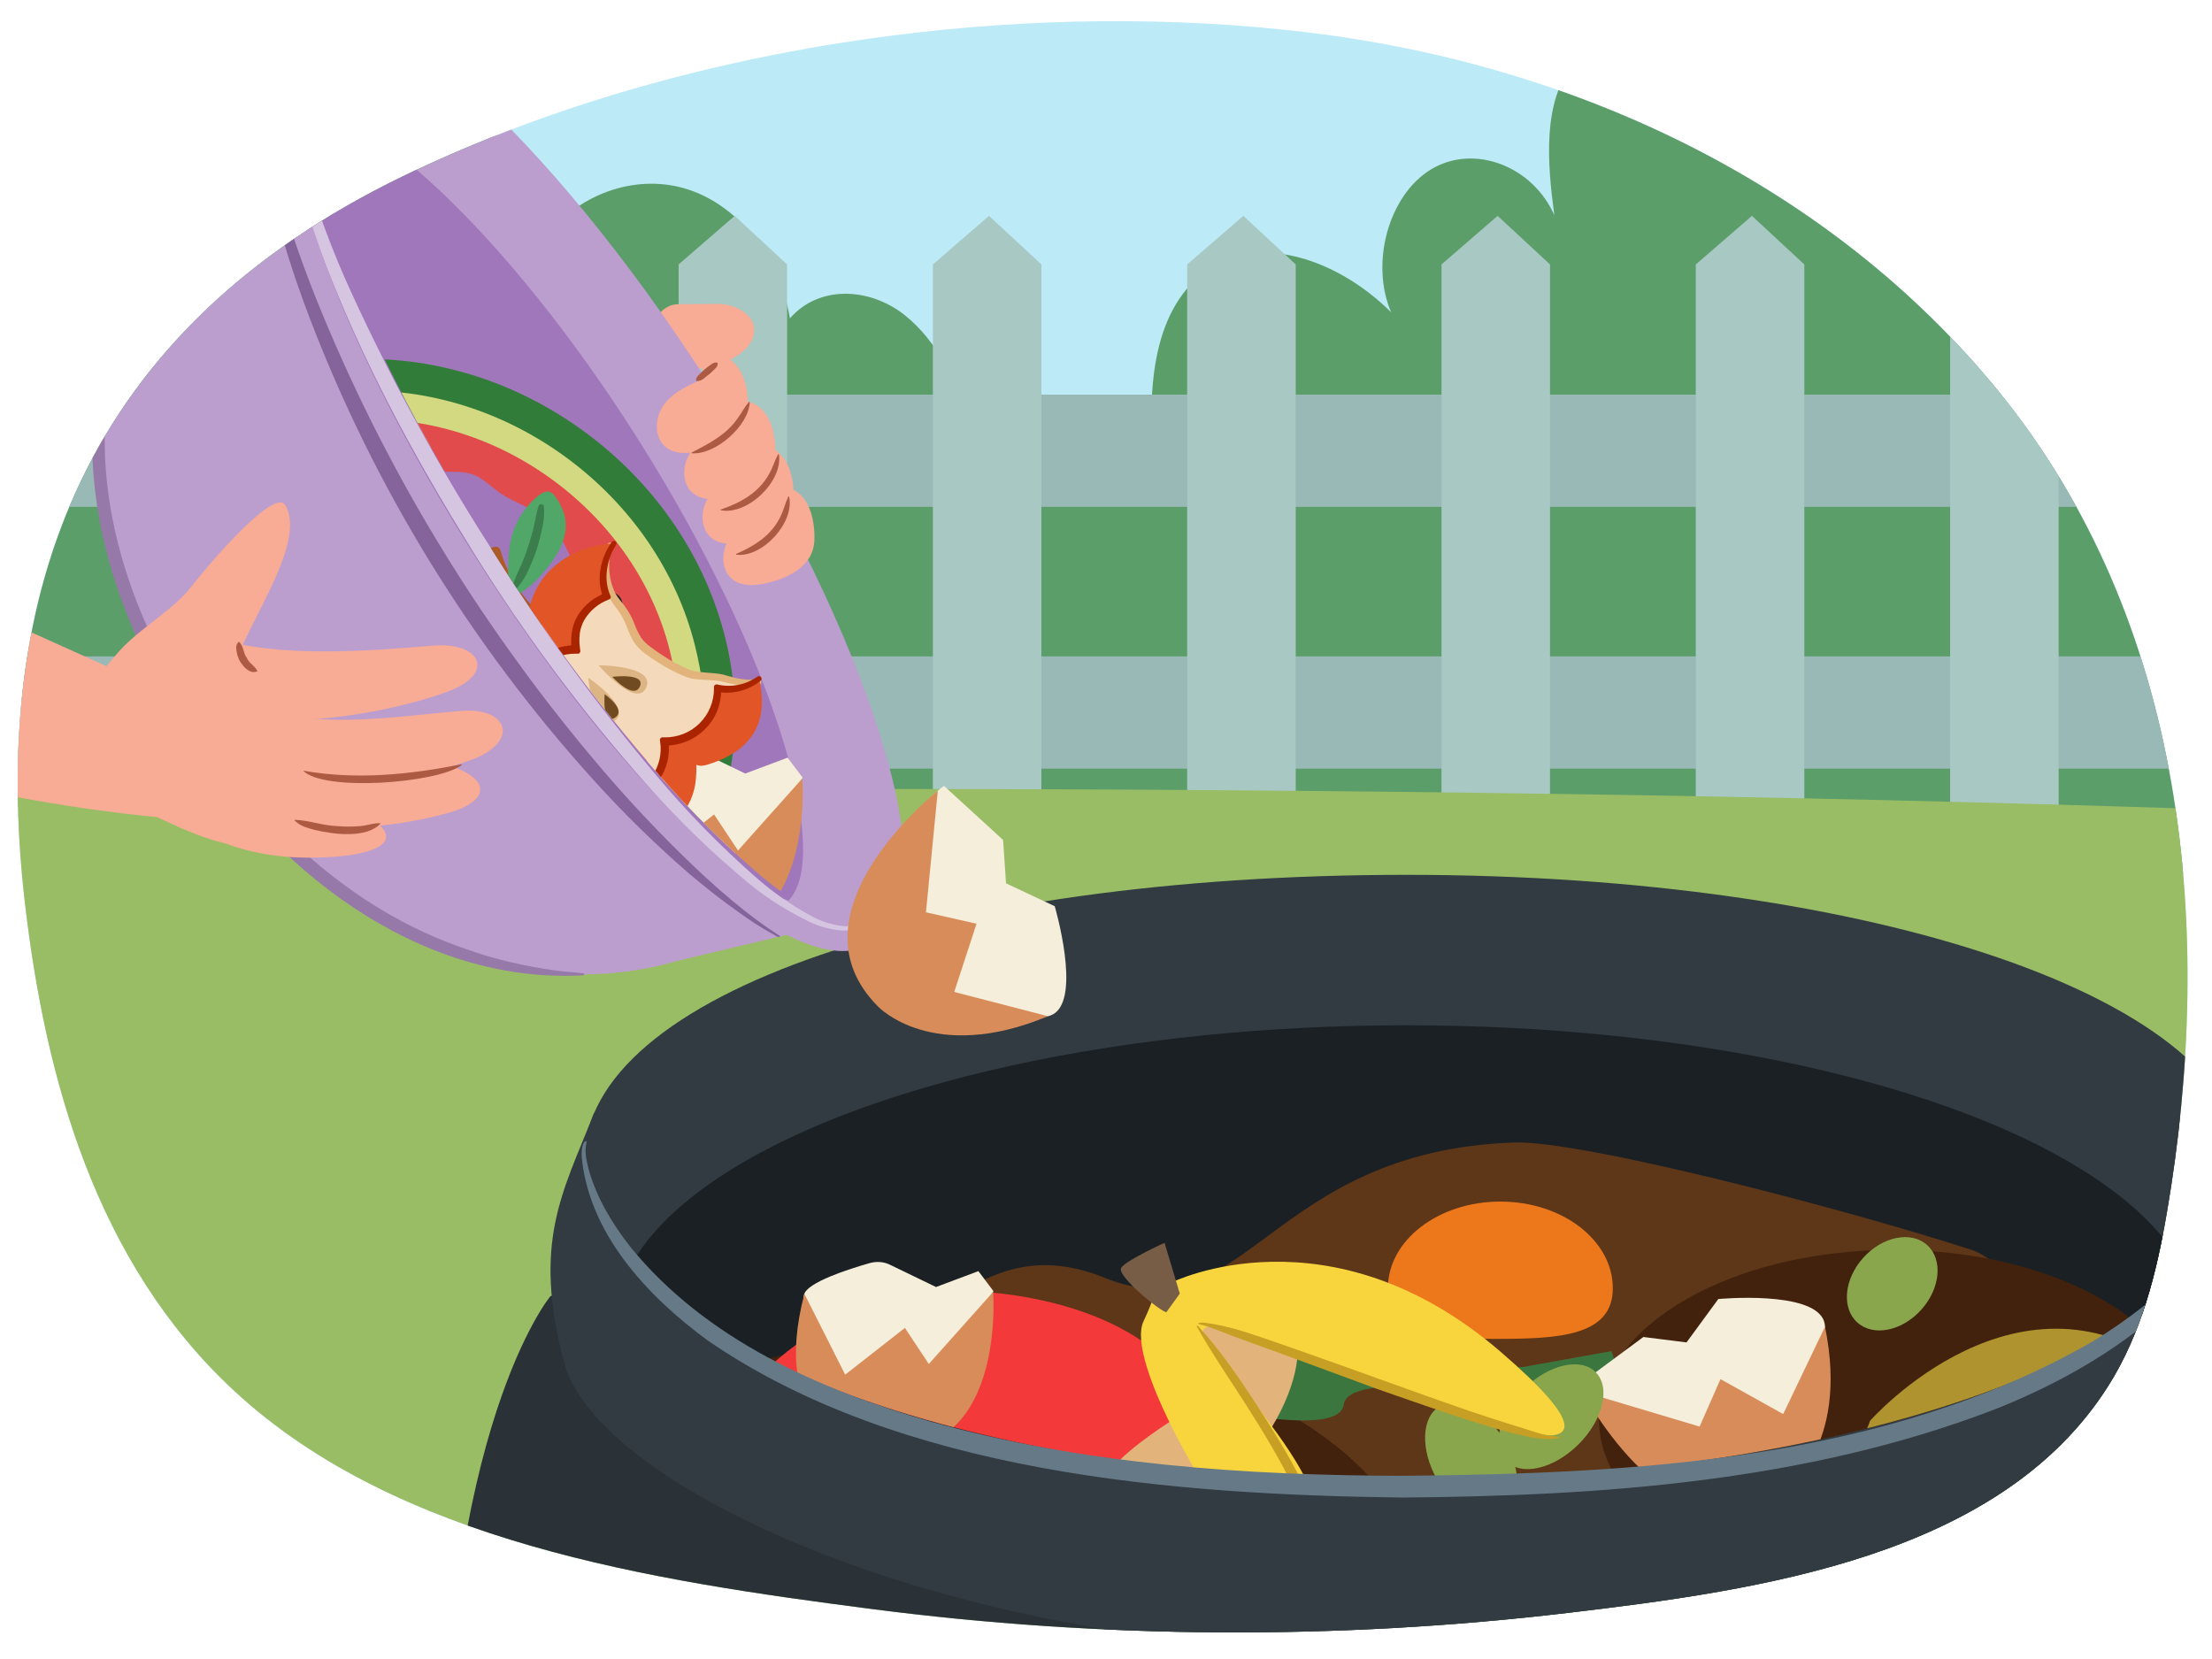 <?xml version="1.0" encoding="UTF-8"?><svg id="uuid-4e3c342e-9b72-4905-b1ca-14b17cce4cfe" xmlns="http://www.w3.org/2000/svg" width="380" height="285" xmlns:xlink="http://www.w3.org/1999/xlink" viewBox="0 0 380 285"><defs><clipPath id="uuid-1909ddbe-933d-4718-b5b0-fc281b31f29e"><path d="M152.377,6.225c-29.383,3.853-58.229,11.971-83.265,24.113C14.787,56.684-1.943,101.427,4.26,154.973c3.477,30.017,12.086,61.881,36.04,84.028,28.059,25.943,71.57,32.503,109.407,37.404,39.587,5.128,79.936,5.366,119.59,.677,33.319-3.94,74.345-9.724,92.876-38.982,5.751-9.08,8.317-19.528,10.09-29.888,8.208-47.977,3.557-101.266-29.149-141.249-28.402-34.721-71.432-55.658-118.097-61.352-23.325-2.846-48.169-2.595-72.639,.614Z" style="fill:none;"/></clipPath><clipPath id="uuid-e5d6f4b5-9412-4908-bb6b-e31d5fb8d3fc"><path d="M385.463,200.505c0,28.769-63.802,53.962-143.851,53.962s-141.244-26.333-141.244-55.101,61.195-49.079,141.244-49.079,143.851,21.45,143.851,50.219Z" style="fill:#323b42;"/></clipPath><clipPath id="uuid-b34c4327-bec4-49af-a090-4bdf6e9bfb6b"><path d="M121.702,69.255c25.797,41.071,38.791,84.012,26.413,91.787-2.811,1.143-6.239,.351-9.896-1.166l-21.914,5.198c-29.575,8.697-63.709-7.68-82.849-39.799-.197-.33,.206,.329,0,0l-1.07-1.704c-21.671-34.254-19.858-66.611,.656-91.059l14.198-17.484c.222-3.952,.996-7.384,3.246-9.421,12.378-7.775,45.419,22.576,71.215,63.647Z" style="fill:none;"/></clipPath><clipPath id="uuid-54a644cc-66f3-44f3-8416-85db02a61edf"><path d="M51.932,8.966c-.642,1.79-.96,3.697-.94,5.633,.048,4.002,.564,8.006,1.537,11.927,2.089,7.932,4.791,15.709,8.08,23.255,6.474,15.194,14.584,29.709,23.332,43.751,8.764,14.054,18.635,27.384,29.508,39.85,5.407,6.192,11.257,11.968,17.497,17.276,3.107,2.58,6.481,4.793,10.055,6.595,1.733,.876,3.602,1.406,5.501,1.559,1.808,.12,3.505-.726,4.481-2.236,0,0,22.472-27.734-20.006-92.845C88.5-1.38,55.667,5.439,55.665,5.437c-.034-.077-3.122,1.849-3.733,3.529Z" style="fill:none;"/></clipPath></defs><g style="clip-path:url(#uuid-1909ddbe-933d-4718-b5b0-fc281b31f29e);"><rect x="-47.885" y="-36.624" width="497.958" height="389.568" style="fill:#bceaf7;"/><g><path d="M12.333,4.407C20.34-3.986,32.862-5.876,42.429-.135c9.568,5.741,15.553,18.737,14.386,31.234,2.106-9.813,12.386-15.203,20.699-12.388,8.313,2.814,14.228,12.022,16.257,21.857,6.132-7.657,16.042-10.85,24.663-7.945,8.621,2.905,15.558,11.773,17.263,22.07,5.051-5.803,13.731-5.257,19.612-.647,5.882,4.61,9.439,12.301,11.973,20.031,6.129-2.871,12.607-5.798,19.149-4.75,6.542,1.047,12.935,7.635,12.165,15.301-1.314-12.632-1.982-27.426,6.116-35.929,9.365-9.832,24.705-4.62,34.268,4.949-3.659-8.573-.361-20.256,6.943-24.6,7.305-4.344,17.325-.581,21.098,7.923-1.213-9.016-2.071-19.473,3.307-26.09,3.662-4.506,9.324-5.905,14.638-6.109,16.965-.65,35.132,10.912,39.552,30.07-1.169-9.28,3.692-18.463,10.203-23.946,6.511-5.483,14.457-8,22.212-10.413,4.478-1.393,9.232-2.786,13.675-1.245,6.348,2.203,10.22,9.806,11.933,17.284s1.905,15.393,4.09,22.701c17.233-9.198,40.791,11.225,45.218,32.758s-5.383,44.52-20.199,58.322c-14.816,13.802-33.777,19.93-52.453,23.649-30.21,6.016-61.013,6.589-91.656,6.149-72.661-1.042-145.248-7.694-217.229-19.336-10.867-1.758-21.859-3.673-31.963-8.669-10.104-4.996-19.381-13.475-23.839-25.192-3.158-8.298-3.713-17.612-3.675-26.694,.1-23.991,5.077-50.035,21.068-65.074,1.65-1.551,3.47-3.07,4.314-5.339s-1.827-4.796-3.883-5.39Z" style="fill:#5c9e6a;"/><g><rect x="-123.839" y="67.789" width="546.126" height="19.274" style="fill:#a8bfc7;"/><rect x="-123.839" y="112.76" width="546.126" height="19.274" style="fill:#a8bfc7;"/><polygon points="-4.843 37.09 -4.843 36.606 -5.137 36.736 -4.843 36.606 -4.843 37.09 -14.48 45.429 -14.48 138.584 -5.124 138.584 -4.843 138.584 4.151 138.584 4.151 45.429 -4.843 37.09" style="fill:#bad1d9;"/><polygon points="38.844 37.09 38.844 36.606 38.549 36.736 38.844 36.606 38.844 37.09 29.207 45.429 29.207 138.584 38.563 138.584 38.844 138.584 47.838 138.584 47.838 45.429 38.844 37.09" style="fill:#bad1d9;"/><polygon points="82.531 37.09 82.531 36.606 82.236 36.736 82.531 36.606 82.531 37.09 72.894 45.429 72.894 138.584 82.25 138.584 82.531 138.584 91.525 138.584 91.525 45.429 82.531 37.09" style="fill:#bad1d9;"/><polygon points="126.218 37.09 126.218 36.606 125.923 36.736 126.218 36.606 126.218 37.09 116.581 45.429 116.581 138.584 125.937 138.584 126.218 138.584 135.212 138.584 135.212 45.429 126.218 37.09" style="fill:#bad1d9;"/><polygon points="169.904 37.09 169.904 36.606 169.61 36.736 169.904 36.606 169.904 37.09 160.268 45.429 160.268 138.584 169.623 138.584 169.904 138.584 178.899 138.584 178.899 45.429 169.904 37.09" style="fill:#bad1d9;"/><polygon points="213.591 37.09 213.591 36.606 213.297 36.736 213.591 36.606 213.591 37.09 203.954 45.429 203.954 138.584 213.31 138.584 213.591 138.584 222.586 138.584 222.586 45.429 213.591 37.09" style="fill:#bad1d9;"/><polygon points="257.278 37.09 257.278 36.606 256.983 36.736 257.278 36.606 257.278 37.09 247.641 45.429 247.641 138.584 256.997 138.584 257.278 138.584 266.272 138.584 266.272 45.429 257.278 37.09" style="fill:#bad1d9;"/><polygon points="300.965 37.09 300.965 36.606 300.67 36.736 300.965 36.606 300.965 37.09 291.328 45.429 291.328 138.584 300.684 138.584 300.965 138.584 309.959 138.584 309.959 45.429 300.965 37.09" style="fill:#bad1d9;"/><polygon points="344.652 37.09 344.652 36.606 344.357 36.736 344.652 36.606 344.652 37.09 335.015 45.429 335.015 138.584 344.371 138.584 344.652 138.584 353.646 138.584 353.646 45.429 344.652 37.09" style="fill:#bad1d9;"/><polygon points="388.339 37.09 388.339 36.606 388.044 36.736 388.339 36.606 388.339 37.09 378.702 45.429 378.702 138.584 388.057 138.584 388.339 138.584 397.333 138.584 397.333 45.429 388.339 37.09" style="fill:#bad1d9;"/></g><path d="M422.287,87.062v-19.274h-24.954v-22.36l-8.994-8.338-9.637,8.338v22.36h-25.056v-22.36l-8.994-8.338-9.637,8.338v22.36h-25.056v-22.36l-8.994-8.338-9.637,8.338v22.36h-25.056v-22.36l-8.994-8.338-9.637,8.338v22.36h-25.056v-22.36l-8.994-8.338-9.637,8.338v22.36h-25.056v-22.36l-8.994-8.338-9.637,8.338v22.36h-25.056v-22.36l-8.994-8.338-9.637,8.338v22.36h-25.056v-22.36l-8.994-8.338-9.637,8.338v22.36h-25.056v-22.36l-8.994-8.338-9.637,8.338v22.36H4.152v-22.36l-8.994-8.338-9.637,8.338v22.36H-123.839v19.274H-14.48v25.698H-123.839v19.274H-14.48v6.55H4.152v-6.55H29.207v6.55h18.631v-6.55h25.056v6.55h18.631v-6.55h25.056v6.55h18.631v-6.55h25.056v6.55h18.631v-6.55h25.056v6.55h18.631v-6.55h25.056v6.55h18.631v-6.55h25.056v6.55h18.631v-6.55h25.056v6.55h18.631v-6.55h25.056v6.55h18.631v-6.55h24.954v-19.274h-24.954v-25.698h24.954ZM4.152,112.76v-25.698H29.207v25.698H4.152Zm43.687,0v-25.698h25.056v25.698h-25.056Zm43.687,0v-25.698h25.056v25.698h-25.056Zm43.687,0v-25.698h25.056v25.698h-25.056Zm43.687,0v-25.698h25.056v25.698h-25.056Zm43.687,0v-25.698h25.056v25.698h-25.056Zm43.687,0v-25.698h25.056v25.698h-25.056Zm43.687,0v-25.698h25.056v25.698h-25.056Zm68.742,0h-25.056v-25.698h25.056v25.698Z" style="fill:#5c9e6a; opacity:.19;"/></g><path d="M-105.267,138.502c275.394-6.184,636.945-5.43,801.535,29.11,2.648,148.011-16.677,204.644-16.677,204.644H-98.654" style="fill:#99bd64;"/><g><path d="M94.572,222.65s-18.637,22.246-18.637,92.319c-19.903,28.485-16.421,215.686-16.421,215.686,0,0,282.485,27.569,363.414-17.017,18.134-9.991-15.788-165.969-15.788-166.046,0-.787,2.551-77.634-18.717-121.758-25.148-52.174-293.851-3.186-293.851-3.186Z" style="fill:#2a3238;"/><path d="M386.84,234.226c-6.307,25.266-64.892,49.931-144.94,49.931s-139.33-29.069-144.94-49.931c-5.611-20.862-.25-29.419,4.981-42.76,5.231-13.34,281.584,.484,281.584,.484,0,0,9.623,17.009,3.316,42.275Z" style="fill:#323b42;"/><g><path d="M385.463,200.505c0,28.769-63.802,53.962-143.851,53.962s-141.244-26.333-141.244-55.101,61.195-49.079,141.244-49.079,143.851,21.45,143.851,50.219Z" style="fill:#323b42;"/><g style="clip-path:url(#uuid-e5d6f4b5-9412-4908-bb6b-e31d5fb8d3fc);"><ellipse cx="241.612" cy="228.222" rx="136.228" ry="52.09" style="fill:#1b2024;"/><g><path d="M83.79,315.557s26.372-78.506,49.975-78.506,31.37-27.488,56.003-17.537c24.156,9.759,28.004-21.786,70.334-23.242,11.634-.4,57.093,11.463,78.579,18.444,10.92,3.548,32.696,41.238,38.653,55.221,11.239,26.384-56.627,24.179-56.627,24.179l-236.917,21.44Z" style="fill:#5e3719;"/><ellipse cx="164.804" cy="275.457" rx="79.913" ry="46.124" style="fill:#42220d;"/><ellipse cx="325.375" cy="243.958" rx="50.676" ry="29.249" style="fill:#42220d;"/><path d="M187.186,236.961s34.329-19.964,47.661-10.252c13.332,9.712,26.997,8.094,26.997,8.094l14.998-2.698,3.666,11.331s-48.661-10.252-49.661-2.158c-1,8.094-43.661-4.317-43.661-4.317Z" style="fill:#3b763f;"/><path d="M219.941,265.941s91.628,6.509,101.322-21.869c0,0,25.81-29.344,52.668-8.086,26.859,21.258-27.456,16.427-27.456,16.427,0,0-15.129,8.047-19.904,19.642-4.775,11.595-80.369,33.503-106.631-6.114Z" style="fill:#af932e;"/><path d="M204.586,253.126c-3.097,9.526-18.642,19.492-41.639,19.492s-41.639-8.727-41.639-19.492,19.144-31.404,42.141-31.404,47.826,10.829,41.137,31.404Z" style="fill:#f33939;"/><path d="M187.186,260.046s-43.614-26.816-61.326-13.912c-17.712,12.903-37.862,11.045-37.862,11.045l-19.926-3.584-4.871,15.054s59.993,9.86,65.978-2.867c4.103-8.725,58.007-5.735,58.007-5.735Z" style="fill:#3b763f;"/><g><path d="M271.258,237.865l11.058-8.183,7.413,.932,5.462-7.456s16.247-1.527,18.142,3.764c1.932,5.396-10.143,20.233-10.143,20.233,0,0-25.69,4.688-31.933-9.291Z" style="fill:#f5eedb;"/><path d="M271.869,239.066s15.438,30.014,34.467,17.151c0,0,11.489-7.289,7.181-28.299l-7.181,15.007-10.771-6.003-3.59,8.147-20.105-6.003Z" style="fill:#d88c59;"/></g><g><path d="M170.654,221.788l-2.576-3.422-7.277,2.73-7.943-3.841c-1.052-.509-2.286-.603-3.515-.252-3.51,1.001-10.665,3.283-11.213,5.385-1.368,5.248,9.34,17.29,9.34,17.29,0,0,17.954-4.049,23.184-17.891Z" style="fill:#f5eedb;"/><path d="M170.61,221.94s2.636,33.46-24.511,25.845c0,0-13.77-2.938-7.915-25.522l7.011,13.894,10.257-8.034,4.109,6.199,11.049-12.383Z" style="fill:#d88c59;"/></g><ellipse cx="252.746" cy="250.961" rx="6.689" ry="10.829" transform="translate(-91.619 159.996) rotate(-30)" style="fill:#8aa64d;"/><ellipse cx="266.459" cy="243.38" rx="10.829" ry="6.689" transform="translate(-94.052 259.699) rotate(-45)" style="fill:#8aa64d;"/><ellipse cx="325.068" cy="220.541" rx="8.955" ry="6.689" transform="translate(-56.543 313.71) rotate(-47.875)" style="fill:#8aa64d;"/><path d="M277.067,221.315c0,8.227-9.317,8.69-19.988,8.69s-18.656-.463-18.656-8.69,8.651-14.896,19.322-14.896,19.322,6.669,19.322,14.896Z" style="fill:#ed771b;"/></g><g><path d="M221.951,228.159c4.551,6.318-7.192,31.912-25.973,31.038-18.782-.874,6.913-16.16,6.913-16.16l-.519-15.195,19.58,.318Z" style="fill:#e2b37a;"/><path d="M197.285,222.382s-4.045-5.202-1.475-5.815c2.57-.612,5.445,3.753,5.445,3.753,0,0,27.105-13.479,56.605,11.961,29.5,25.44-10.231,9.261-10.231,9.261,0,0-37.45-15.411-40.678-13.395s24.732,26.642,18.638,36.556c-6.094,9.915-32.3,13.799-30.259,4.588,2.04-9.211,16.224-8.721,15.083-9.105s-17.256-26.193-13.963-33.21c.512-1.091,.885-1.954,1.15-2.633,1.438-3.689-.315-1.961-.315-1.961Z" style="fill:#f9d53d;"/><path d="M212.906,265.309c-.839,.006-.955-.411-1.242-.727-.271-.325-.522-.658-.752-1.001-.414-.829-1.267-1.49-.839-2.56,.879-.213,1.138,.251,1.457,.552,.319,.324,.604,.663,.848,1.027,.243,.364,.451,.748,.629,1.146,.165,.405,.484,.719,.083,1.454l-.185,.109h0Z" style="fill:#c69f24;"/><path d="M206.168,273.626c5.842-1.981,18.784-2.605,18.657-10.745-.25-2.482-1.544-4.995-2.584-7.307-2.328-4.819-5.139-9.447-8.03-14.003-2.916-4.548-5.978-8.996-8.653-13.741l.173-.127c3.7,4.016,6.784,8.496,9.762,13.038,2.969,4.551,5.859,9.163,8.311,14.072,2.806,5.513,4.815,11.471-1.638,15.316-4.871,2.843-10.465,3.638-15.965,3.709l-.034-.212h0Z" style="fill:#c69f24;"/><path d="M200.375,225.415c-.829,.051-8.712-6.316-7.753-7.644,.959-1.328,7.437-4.264,7.437-4.264l2.618,8.721-2.301,3.187Z" style="fill:#775d46;"/><path d="M205.892,227.252l.544-.05,.522,.036c5.096,.622,9.897,2.613,14.73,4.229,9.066,3.148,21.739,7.831,30.678,10.909,2.564,.874,5.144,1.69,7.718,2.502,2.53,.705,5.123,1.879,7.748,1.914l.073,.202c-2.698,.684-5.542-.265-8.191-.813-7.885-2.138-15.56-4.952-23.267-7.618-5.029-1.86-18.039-6.664-22.929-8.404-2.162-.739-5.41-2.208-7.6-2.695l-.027-.213h0Z" style="fill:#c69f24;"/></g></g></g><path d="M100.717,196.5c-.324,1.4,.077,3.128,.462,4.574,1.392,4.842,4.061,9.248,7.156,13.187,12.902,15.837,32.379,24.436,51.679,30.001,26.248,7.297,53.732,9.201,80.908,9.269,40.236-.37,83.107-2.629,118.703-23.149,11.215-6.94,22.357-16.621,25.611-29.896l.454,.038c-3.071,20.729-25.104,34.551-43.115,41.634-32.3,12.396-67.387,14.823-101.659,15.106-39.344-.494-86.242-4.143-119.462-27.068-10.266-7.569-20.291-18.256-21.532-31.517,.009-.792-.03-1.644,.367-2.37,.067-.108,.239-.299,.499-.259l-.071,.45h0Z" style="fill:#667987;"/></g><path d="M123.679,52.198c2.612,.188,5.603,1.594,5.875,4.198,.247,2.371-1.906,4.289-4.031,5.368-2.438,1.237-5.244,1.976-7.919,1.414-2.675-.563-5.133-2.658-5.527-5.363s1.829-5.671,4.56-5.547" style="fill:#f8ab95;"/><g><path d="M121.702,69.255c25.797,41.071,38.791,84.012,26.413,91.787-2.811,1.143-6.239,.351-9.896-1.166l-21.914,5.198c-29.575,8.697-63.709-7.68-82.849-39.799-.197-.33,.206,.329,0,0l-1.07-1.704c-21.671-34.254-19.858-66.611,.656-91.059l14.198-17.484c.222-3.952,.996-7.384,3.246-9.421,12.378-7.775,45.419,22.576,71.215,63.647Z" style="fill:#bb9ece;"/><path d="M79.682,95.222c-18.675-29.733-30.648-58.487-29.365-76.079,10.579-3.434,37.107,20.982,59.733,57.004,22.626,36.023,33.102,70.521,25.416,78.559-15.536-5.101-37.108-29.752-55.784-59.485Z" style="fill:#a077ba;"/><path d="M50.038,2.644c14.363-9.022,48.385,26.087,72.977,65.241,24.593,39.154,41.447,85.044,27.084,94.066-14.363,9.022-48.384-26.086-72.977-65.24C52.531,57.558,35.675,11.665,50.038,2.644Zm2.796,4.452c-9.285,5.832-.246,42.295,28.008,87.278,28.254,44.983,57.175,68.957,66.461,63.125,9.285-5.832,.246-42.294-28.008-87.277C91.04,25.236,62.12,1.263,52.834,7.095Z" style="fill:#bb9ece;"/><g style="clip-path:url(#uuid-b34c4327-bec4-49af-a090-4bdf6e9bfb6b);"><path d="M43.83,10.021c-.138,1.829-.176,3.664-.113,5.497,.104,1.856,.248,3.723,.5,5.592,.487,3.768,1.167,7.509,2.037,11.208,1.81,7.5,4.1,14.876,6.855,22.083,5.562,14.594,12.474,28.637,20.647,41.946,8.178,13.322,17.564,25.863,28.039,37.466,5.178,5.745,10.704,11.167,16.546,16.235,2.93,2.477,5.938,4.837,9.041,7.01,3.029,2.181,6.272,4.049,9.678,5.575-6.484-3.617-12.326-8.558-17.851-13.794-5.542-5.285-10.809-10.853-15.779-16.679-4.988-5.846-9.78-11.879-14.294-18.128-4.548-6.221-8.851-12.636-12.88-19.203-8.073-13.118-15.084-26.862-20.964-41.099-2.922-7.06-5.461-14.273-7.605-21.607-2.105-7.287-3.754-14.734-3.856-22.102Z" style="fill:#85639b;"/></g><path d="M53.995,6.258c-1.715,.683-3.071,2.046-3.745,3.764-.708,1.832-1.084,3.775-1.109,5.738-.044,4.06,.396,8.112,1.313,12.067,1.98,8,4.6,15.828,7.834,23.409,6.359,15.267,14.431,29.806,23.176,43.849,8.762,14.056,18.689,27.351,29.677,39.744,5.465,6.156,11.398,11.88,17.748,17.119,3.163,2.544,6.612,4.711,10.277,6.456,1.778,.848,3.704,1.342,5.671,1.452,1.874,.079,3.654-.82,4.702-2.375l.008-.013c.043-.081,.021-.182-.053-.236-.056-.054-.145-.053-.2,.003l-.006,.007c-1.087,1.355-2.798,2.053-4.523,1.844-1.857-.217-3.656-.785-5.301-1.673-3.484-1.881-6.74-4.157-9.703-6.782-6.093-5.36-11.77-11.174-16.984-17.393-10.554-12.527-20.192-25.797-28.84-39.709-8.814-13.81-16.667-28.212-23.501-43.102-3.4-7.372-6.211-15.001-8.406-22.816-1.077-3.808-1.701-7.73-1.859-11.684-.072-1.872,.183-3.743,.753-5.528,.508-1.663,1.674-3.047,3.227-3.83,.074-.042,.1-.137,.058-.211l-.003-.006c-.034-.078-.119-.119-.201-.098l-.011,.004Z" style="fill:#d6c5e1;"/><path d="M100.344,167.542c-28.669,1.674-54.235-18.639-68.341-42.203-7.482-11.899-13.45-25.08-15.418-39.12-1.795-12.235-.381-25.079,5.094-36.243,.781-1.576,1.66-3.102,2.521-4.624l.273,.143c-5.669,12.739-7.78,26.776-5.702,40.403,2.034,13.703,7.947,26.473,15.373,38.093,10.368,17.642,26.376,32.425,45.94,39.06,4.88,1.755,9.943,2.889,15.069,3.634,1.717,.241,3.451,.325,5.189,.547v.308h.001Z" style="fill:#9679a9;"/><g style="clip-path:url(#uuid-54a644cc-66f3-44f3-8416-85db02a61edf);"><g><path d="M56.717,70.692c13.23-.708,26.724,3.505,37.997,11.863,11.272,8.358,19.224,20.046,22.391,32.91,1.657,6.728,1.752,13.146-5.333,27.313l7.745,5.742c13.766-23.587,5.99-55.746-18.827-74.146-24.817-18.4-57.848-16.497-76.417,3.528l7.861,5.828c11.497-10.896,17.666-12.669,24.585-13.039Z" style="fill:#327c3a;"/><path d="M98.052,128.318c.989-1.437,1.907-4.616,.427-6.651-1.479-2.034-5.954-.456-3.664,4.339,2.29,4.794,3.236,2.312,3.236,2.312Z" style="fill:#231f20;"/><path d="M90.231,117.755c1.178-1.286,2.528-4.308,1.344-6.527-1.183-2.22-5.833-1.276-4.229,3.789,1.604,5.065,2.885,2.738,2.885,2.738Z" style="fill:#231f20;"/><path d="M59.007,75.5c11.794-.856,23.742,2.715,33.642,10.055,9.9,7.341,16.789,17.735,19.396,29.269,1.371,6.062,1.99,11.893-4.651,24.903l7.41,5.265c7.193-13.761,7.138-23.889,4.58-34.11-3.15-12.589-10.917-23.994-21.868-32.114-10.952-8.12-24.121-12.237-37.082-11.594-10.523,.522-20.229,3.448-31.307,14.329l8.196,6.219c10.515-10.13,15.486-11.773,21.683-12.223Z" style="fill:#d3d980;"/><path d="M109.421,141.178c7.093-13.484,7.716-21.142,5.639-29.44-2.849-11.385-9.9-21.719-19.854-29.099-9.954-7.38-21.891-11.125-33.613-10.543-8.543,.424-15.689,3.245-26.531,13.95l6.01,4.456c.791-.777,2.788-2.124,3.078-2.096,.905,.087,1.836,.085,2.743,.051,1.803-.067,3.507-.567,4.978-1.63,1.362-.984,2.395-2.382,3.379-3.721,.815-1.11,1.643-2.383,2.876-3.07,3.049-1.699,7.188,.104,10.284,.755,3.389,.712,6.672,.135,10.077,.267,1.399,.054,2.784,.285,3.981,1.048,1.487,.949,2.731,2.215,4.254,3.12,1.612,.958,3.398,1.6,4.99,2.587,1.563,.969,2.912,2.213,4.011,3.684,1.119,1.498,1.766,3.21,2.639,4.849,.949,1.783,2.157,3.202,3.518,4.676,2.611,2.828,4.164,6.243,4.942,9.996,.871,4.205,1.236,8.74,1.203,13.035-.015,1.939-1.151,3.549-1.678,5.371-.604,2.088-.819,4.221-.988,6.38-.281,.561-.563,1.124-.873,1.716l4.935,3.659Z" style="fill:#e24b4b;"/><path d="M102.418,108.85c1.672-.498,4.382-2.396,4.508-4.908s-4.348-4.092-5.575,1.077c-1.227,5.169,1.068,3.831,1.068,3.831Z" style="fill:#231f20;"/></g><g><path d="M137.877,133.579l-2.576-3.422-7.277,2.73-7.943-3.841c-1.052-.509-2.286-.603-3.515-.252-3.51,1.001-10.665,3.283-11.213,5.385-1.368,5.248,9.34,17.29,9.34,17.29,0,0,17.954-4.049,23.184-17.891Z" style="fill:#f5eedb;"/><path d="M137.833,133.73s2.636,33.46-24.511,25.845c0,0-13.77-2.938-7.915-25.522l7.011,13.894,10.257-8.034,4.109,6.199,11.049-12.383Z" style="fill:#d88c59;"/></g><g><path d="M80.339,120.915s2.009-.692,7.452-1.037c1.623,.321,3.204,.829,4.71,1.515,1.23,.497,3.378,.972,4.588,1.71,1.42,.948,2.65,2.153,3.627,3.554,1.01,1.287,1.905,2.66,2.673,4.104,.568,1.213,.865,4.355,1.231,5.598,1.534,5.187,1.552,7.529,1.552,7.529l9.329-8.719,1.777-5.184,9.25-5.71,3.81-7.112s-2.295,.471-6.101-.683c-1.267-.389-4.645-.226-6-.805-1.448-.587-2.846-1.29-4.181-2.101-1.446-.836-2.793-1.835-4.013-2.975-1.214-1.288-1.624-3.392-2.523-4.943-1.111-1.924-2.059-2.447-2.756-4.324-.912-2.484-.903-5.212,.025-7.69-9.655,7.517-17.926,17.132-24.449,27.271Z" style="fill:#f4d9ba;"/><path d="M130.358,117.186c-.835,.149-1.685,.19-2.531,.121-.85-.058-1.694-.181-2.525-.368-.411-.083-.833-.214-1.237-.313-.408-.085-.822-.141-1.238-.17l-2.53-.152c-.424-.034-.854-.081-1.281-.155-.437-.075-.863-.206-1.267-.389-.789-.318-1.561-.676-2.313-1.073-.757-.392-1.493-.824-2.204-1.294-.717-.451-1.442-.926-2.116-1.434-.702-.513-1.316-1.138-1.817-1.848-.444-.739-.814-1.52-1.107-2.331-.283-.782-.634-1.538-1.051-2.258-.431-.709-.943-1.362-1.443-2.061-.522-.692-.92-1.471-1.174-2.3-.267-.815-.438-1.658-.509-2.513-.141-1.703,.123-3.415,.771-4.996-.538,1.598-.707,3.297-.497,4.971,.094,.823,.283,1.632,.564,2.41,.262,.783,.663,1.513,1.182,2.156,.547,.653,1.054,1.339,1.518,2.054,.44,.738,.814,1.514,1.115,2.319,.294,.776,.665,1.52,1.105,2.223,.477,.663,1.062,1.241,1.73,1.709,.656,.51,1.35,.978,2.059,1.437,.692,.473,1.408,.91,2.146,1.309,.742,.39,1.502,.743,2.274,1.083,.369,.184,.76,.318,1.164,.399,.399,.08,.813,.135,1.23,.178l2.523,.222c.432,.039,.861,.107,1.283,.203,.421,.115,.799,.252,1.213,.34,1.609,.471,3.29,.649,4.962,.524Z" style="fill:none; stroke:#e2b37a; stroke-linecap:round; stroke-linejoin:round; stroke-width:.88px;"/><path d="M82.924,94.939c-.651,.429-.845,1.297-.437,1.961,2.211,4.28,7.268,9.614,8.553,10.715,1.355,1.225,3.279-.903,1.891-2.091-3.326-2.921-5.744-6.736-6.965-10.991-.432-1.559-2.924,.359-3.042,.405Z" style="fill:#ad5b26;"/><path d="M92.376,85.231c-2.12,1.749-3.66,4.099-4.416,6.741-.931,3.031-.884,10.022,.106,10.271s3.428-1.833,4.369-2.89c1.018-1.089,1.957-2.248,2.811-3.47,1.4-2.094,2.371-4.697,1.752-7.249-.344-1.308-.96-2.528-1.808-3.581-.876-1.082-1.895-.535-2.813,.177Z" style="fill:#50a768;"/><path d="M88.515,100.604c.41-1.122,.877-2.222,1.399-3.295,.468-1.097,.887-2.2,1.246-3.327,.385-1.124,.708-2.267,.969-3.426,.276-1.142,.43-2.325,.808-3.487,0-.02,.016-.037,.036-.037,.016,0,.031,.01,.035,.026,.084,1.209-.02,2.424-.31,3.601-.234,1.187-.534,2.36-.897,3.513-.373,1.146-.816,2.268-1.328,3.36-.462,1.123-1.099,2.166-1.887,3.09-.015,.016-.039,.017-.056,.003l-.005-.004c-.005-.004-.009-.01-.012-.016Z" style="fill:none; stroke:#3b7d4d; stroke-linecap:round; stroke-linejoin:round; stroke-width:.88px;"/><path d="M101.035,116.411s1.091,9.72,4.451,7.491c3.361-2.228-4.451-7.491-4.451-7.491Z" style="fill:#ddb483;"/><path d="M102.821,114.286s6.568,7.605,8.198,3.811c1.63-3.794-8.198-3.811-8.198-3.811Z" style="fill:#ddb483;"/><path d="M103.868,119.254s-.451,5.407,1.733,4.06c2.184-1.347-1.733-4.06-1.733-4.06Z" style="fill:#704a21;"/><path d="M105.183,116.27s3.69,4.036,4.741,1.658c1.051-2.378-4.741-1.658-4.741-1.658Z" style="fill:#704a21;"/><path d="M89.855,119.663c.425-4.668,4.404-8.204,9.09-8.076-.346-2.517,.001-4.75,1.839-6.782,.943-1.038,2.119-1.837,3.431-2.332-1.226-2.788-.587-6.512,1.219-9.106-7.166,.36-13.654,4.777-14.666,12.208-6.084,1.239-9.966,6.288-10.595,12.766-.095,1.005-.101,2.016-.019,3.022,2.601-2.459,6.419-3.128,9.701-1.7Z" style="fill:#e25526;"/><path d="M123.259,118.244c.137,4.914-3.736,9.009-8.65,9.147-.163,.004-.327,.004-.491,0,.64,4.583-2.339,8.891-6.853,9.909,.441,2.39-.114,4.856-1.537,6.827,2.579,.402,4.809,.306,6.333-.353,2.871-1.211,5.198-3.434,6.539-6.248,.53-1.188,.852-2.457,.954-3.753,.361-3.953-.74-1.577,2.006-2.42,6.521-2,10.314-6.118,9.109-13.433-.075-.433-.161-.867-.258-1.305-2.041,1.541-4.644,2.134-7.151,1.63Z" style="fill:#e25526;"/><path d="M80.165,121.351c1.248-1.246,2.84-2.09,4.572-2.425,1.748-.332,3.556-.141,5.196,.549l-.283,.17c.089-1.145,.397-2.262,.908-3.291,1.579-3.163,4.839-5.133,8.374-5.06l-.284,.314c-.127-.965-.12-1.943,.022-2.907,.14-.985,.478-1.93,.994-2.78,1.053-1.682,2.64-2.961,4.507-3.631l-.107,.261c-.604-1.519-.764-3.18-.46-4.786,.269-1.591,.906-3.097,1.86-4.399-.862,1.338-1.414,2.85-1.618,4.428-.238,1.548-.048,3.132,.551,4.579l.085,.184-.192,.077c-1.748,.691-3.228,1.927-4.22,3.524-.475,.795-.782,1.678-.904,2.596-.115,.929-.099,1.869,.047,2.794l.044,.313-.324-.004c-1.083-.016-2.161,.159-3.183,.519-2.066,.739-3.772,2.24-4.768,4.196-.495,.97-.81,2.022-.93,3.104l-.034,.289-.226-.129c-1.563-.703-3.297-.937-4.99-.674-1.725,.266-3.336,1.027-4.638,2.19Z" style="fill:none; stroke:#aa2400; stroke-linecap:round; stroke-linejoin:round; stroke-width:.88px;"/><path d="M130.381,116.606c-.987,.796-2.135,1.368-3.365,1.678-1.239,.316-2.531,.36-3.789,.13l.203-.174c.048,1.233-.152,2.463-.588,3.618-.455,1.153-1.143,2.199-2.022,3.073-1.772,1.781-4.197,2.759-6.71,2.704l.284-.314c.31,2.287-.252,4.607-1.573,6.499-.648,.938-1.472,1.742-2.427,2.365-.946,.618-1.999,1.055-3.105,1.289l.126-.189c.413,2.416-.199,4.895-1.688,6.842,1.356-1.991,1.855-4.444,1.384-6.807l-.028-.154,.157-.04c1.051-.255,2.047-.703,2.935-1.321,.879-.621,1.641-1.392,2.251-2.278,1.223-1.785,1.732-3.965,1.426-6.107l-.051-.313,.324,.004c1.173,.019,2.338-.193,3.429-.623,1.097-.431,2.093-1.081,2.93-1.911,1.691-1.679,2.634-3.969,2.614-6.352l-.003-.215,.206,.049c2.464,.519,5.033-.016,7.085-1.475l-.003,.023Z" style="fill:none; stroke:#aa2400; stroke-linecap:round; stroke-linejoin:round; stroke-width:.88px;"/></g></g></g><path d="M120.309,61.617c1.724-1.319,4.382-.732,5.895,.826s2.082,3.806,2.251,5.971c.091,1.167,.081,2.365-.281,3.479-1.008,3.102-4.391,4.736-7.557,5.522-2.105,.522-4.55,.755-6.241-.603-2.147-1.724-1.89-5.271-.202-7.446s4.35-3.317,6.894-4.371l-.788-3.475c-.056-.249-.088-.564,.124-.706s.49,.307,.237,.335" style="fill:#f8ab95;"/><path d="M125.016,69.554c1.724-1.319,4.382-.732,5.895,.826,1.512,1.557,2.082,3.806,2.251,5.971,.091,1.167,.081,2.365-.281,3.479-1.008,3.102-4.391,4.736-7.557,5.522-2.105,.522-4.55,.755-6.241-.603-2.147-1.724-1.89-5.271-.202-7.446,1.688-2.175,4.35-3.317,6.894-4.371l-.788-3.475c-.056-.249-.088-.564,.124-.706s.49,.307,.237,.335" style="fill:#f8ab95;"/><path d="M128.16,77.211c1.724-1.319,4.382-.732,5.895,.826s2.082,3.806,2.251,5.971c.091,1.167,.081,2.365-.281,3.479-1.008,3.102-4.391,4.736-7.557,5.522-2.105,.522-4.55,.755-6.241-.603-2.147-1.724-1.89-5.271-.202-7.446s4.35-3.317,6.894-4.371l-.788-3.475c-.056-.249-.088-.564,.124-.706s.49,.307,.237,.335" style="fill:#f8ab95;"/><path d="M131.729,84.299c1.724-1.319,4.382-.732,5.895,.826,1.512,1.557,2.082,3.806,2.251,5.971,.091,1.167,.081,2.365-.281,3.479-1.008,3.102-4.391,4.736-7.557,5.522-2.105,.522-4.55,.755-6.241-.603-2.147-1.724-1.89-5.271-.202-7.446,1.688-2.175,4.35-3.317,6.894-4.371l-.788-3.475c-.056-.249-.088-.564,.124-.706s.49,.307,.237,.335" style="fill:#f8ab95;"/><path d="M123.296,62.409c0,.613-.351,.81-.621,1.102-.275,.286-.574,.544-.869,.806-.694,.443-1.183,1.206-2.137,1.136-.053-.007-.092-.054-.09-.107,.023-.587,.346-.815,.624-1.098,.555-.566,1.157-1.076,1.81-1.526,.334-.215,.589-.526,1.193-.42,.053,.009,.09,.055,.09,.107h0Z" style="fill:#ad5a42;"/><path d="M128.797,69.113c-.17,4.042-5.909,9.065-9.938,8.756-.066-.008-.088-.101-.03-.137,3.005-1.543,5.948-3.04,7.911-5.891,.672-.89,1.105-1.874,1.926-2.775,.041-.05,.132-.019,.132,.047h0Z" style="fill:#ad5a42;"/><path d="M133.812,78.054c.713,4.629-5.361,10.46-9.96,9.612-.065-.016-.076-.113-.012-.139,3.421-1.169,6.593-2.924,8.339-6.207,.593-1.036,.882-2.142,1.495-3.283,.028-.059,.126-.049,.139,.017h0Z" style="fill:#ad5a42;"/><path d="M135.56,85.327c.981,4.431-4.562,10.495-9.063,9.968-.066-.012-.083-.106-.022-.138,3.221-1.399,6.178-3.283,7.674-6.573,.514-1.039,.727-2.127,1.272-3.266,.025-.06,.122-.056,.139,.009h0Z" style="fill:#ad5a42;"/><g><path d="M18.605,114.564c2.602-5.223,10.519-8.912,14.285-13.796,3.485-4.521,14.385-17.046,16.122-13.974,4.492,7.724-11.133,25.819-8.885,31.249" style="fill:#f8ab95;"/><path d="M37.309,109.676c10.505,3.331,25.908,2.195,37.061,1.24,8.211-.703,10.95,4.807,2.46,7.926-10.204,3.748-30.245,7.295-40.144,2.669" style="fill:#f8ab95;"/><path d="M45.227,121.838c10.505,3.331,22.765,1.245,33.919,.289,8.211-.703,10.261,5.31,1.771,8.429-10.204,3.748-29.556,6.793-39.455,2.167" style="fill:#f8ab95;"/><path d="M41.254,137.291c8.663,6.99,25.952,5.192,36.121,2.256,4.887-1.411,8.052-4.623,1.09-7.628-4.836-2.087-11.084,2.192-16.133,2.079-4.598-.103-18.723-5.378-21.078,3.293Z" style="fill:#f8ab95;"/><path d="M28.692,138.018c7.287,8.415,19.682,10.12,30.21,9.032,5.06-.523,11.023-2.367,4.704-6.558-4.389-2.911-11.614-.199-16.562-1.205-4.507-.916-14.498-9.386-18.352-1.269Z" style="fill:#f8ab95;"/><path d="M20.283,112.168c-4.36,4.36-5.776,9.188-6.229,16.197-.483,7.483,6.279,8.876,12.944,12.004,4.093,1.921,14.997,7.333,19.476,3.854,4.363-3.39,3.54-21.129,.851-24.89-4.922-6.884-22.681-11.526-27.042-7.165Z" style="fill:#f8ab95;"/><path d="M50.706,140.835c2.552,.12,4.798,1.024,7.333,1.084,1.216,.108,2.436,.111,3.637,.01,1.072-.021,2.744-.64,3.721-.483-2.364,2.636-8.125,1.897-11.255,1.142-1.229-.334-2.52-.627-3.497-1.605-.053-.051-.014-.149,.061-.147h0Z" style="fill:#ad5a42;"/><path d="M52.069,132.39c9.064,1.611,18.216,.709,27.182-1.09,.081-.02,.136,.101,.061,.148-4.288,3.127-23.742,4.58-27.243,.943h0Z" style="fill:#ad5a42;"/><path d="M41.126,110.3c.738,.757,.632,1.818,1.251,2.688,.454,1.004,1.207,1.199,1.808,2.218,.031,.055,.009,.126-.049,.152-1.262,.463-2.297-.814-2.899-1.721-.281-.52-.484-1.072-.576-1.64-.081-.555-.236-1.157,.305-1.699,.044-.044,.117-.043,.16,.002h0Z" style="fill:#ad5a42;"/></g><path d="M26.998,140.369s-62.413-5.181-92.654-29.7l13.894-27.789L22.614,116.39l4.384,23.979Z" style="fill:#f8ab95;"/></g><g><path d="M162.169,135.009l10.151,9.284,.507,7.454,8.365,3.931s4.614,15.653-.215,18.527c-4.925,2.931-21.803-6.075-21.803-6.075,0,0-9.527-24.314,2.995-33.122Z" style="fill:#f5eedb;"/><path d="M161.107,135.84s-26.496,20.907-10.223,37.116c0,0,9.357,9.878,29.15,1.621l-16.105-4.169,3.826-11.722-8.684-1.961,2.036-20.883Z" style="fill:#d88c59;"/></g></svg>